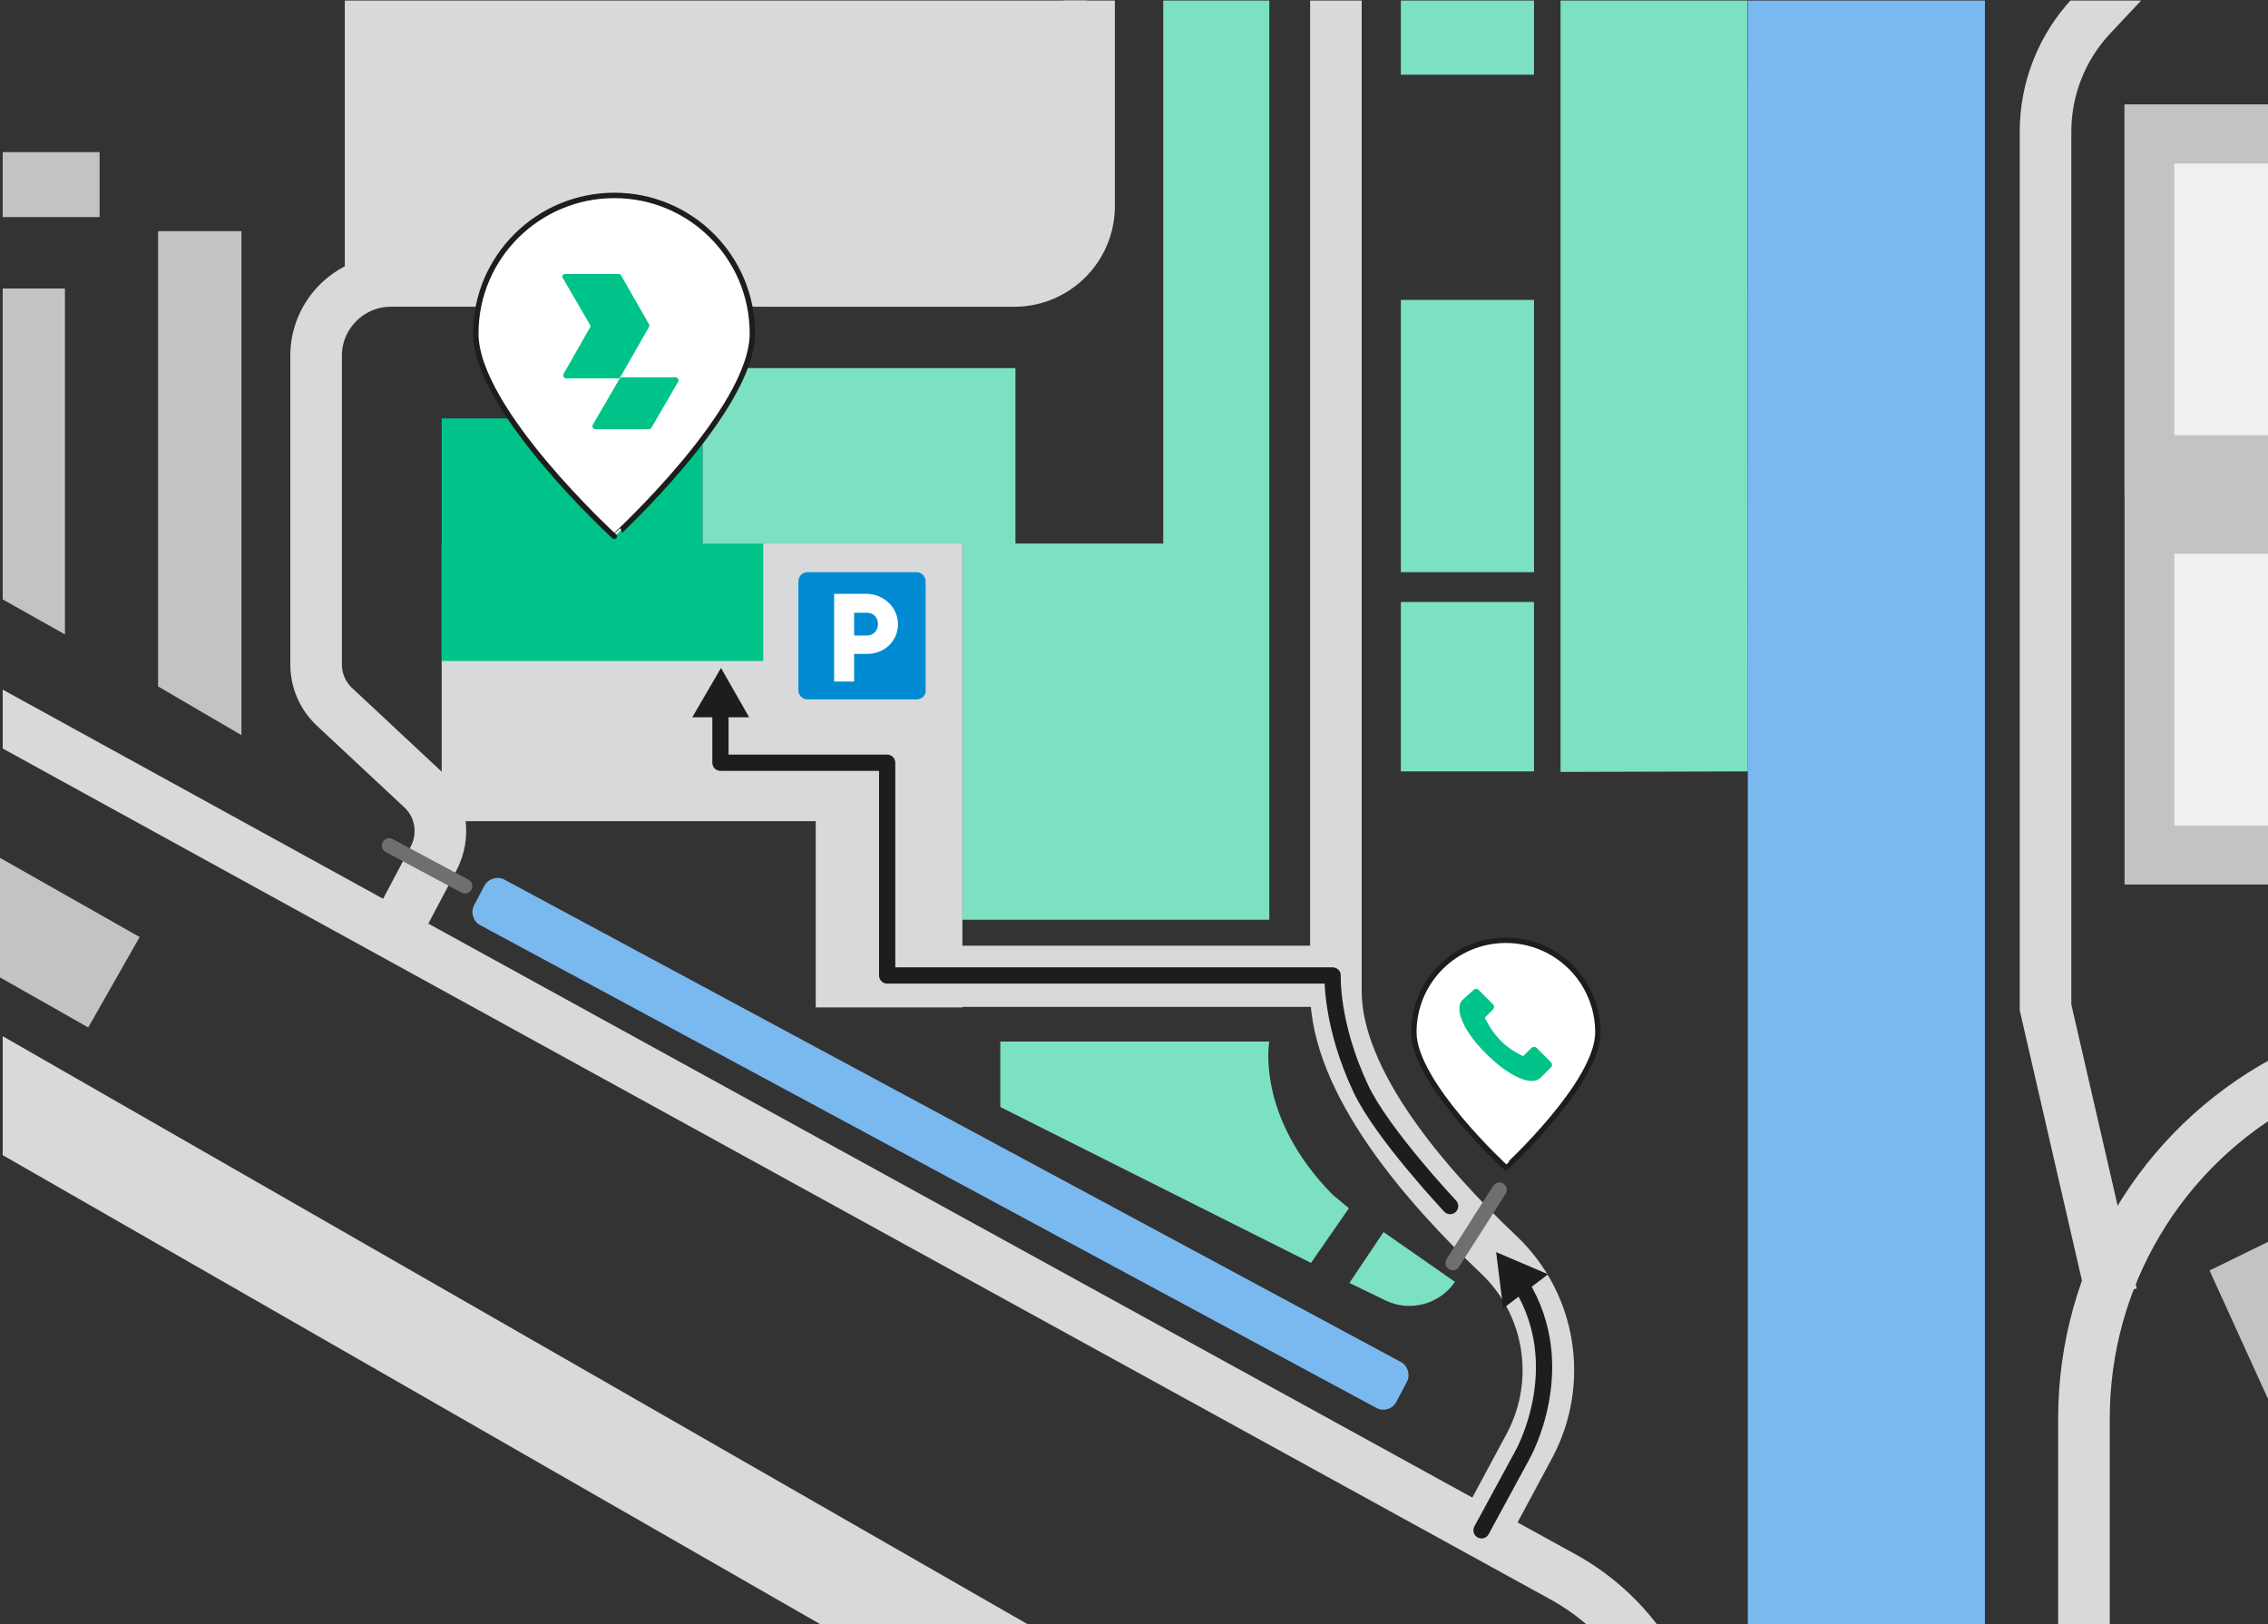 <?xml version="1.0" encoding="utf-8"?>
<!-- Generator: Adobe Illustrator 25.4.1, SVG Export Plug-In . SVG Version: 6.00 Build 0)  -->
<svg version="1.1" id="bg" xmlns="http://www.w3.org/2000/svg" xmlns:xlink="http://www.w3.org/1999/xlink" x="0px" y="0px"
	 viewBox="0 0 419 300" style="enable-background:new 0 0 419 300;" xml:space="preserve">
<rect x="0" y="0" width="419" height="300" fill="#333333" stroke="none"/>
<style type="text/css">
	.st0{clip-path:url(#SVGID_00000000912786817931414770000001164095978062030752_);fill:#D8D9DA;}
	.st1{opacity:0.5;fill:#00C389;enable-background:new    ;}
	.st2{clip-path:url(#SVGID_00000010994010462960504720000007174382769140963517_);fill:#00C389;}
	.st3{clip-path:url(#SVGID_00000161595141232990340930000002317599658777767357_);fill:#7CE0C2;}
	.st4{clip-path:url(#SVGID_00000134934979176974996780000013501029393234283922_);fill:#7CE0C2;}
	.st5{clip-path:url(#SVGID_00000071557000454344486980000009440379078142220206_);fill:#7CE0C2;}
	.st6{clip-path:url(#SVGID_00000044864575038147256780000003167138236855957143_);fill:#7CE0C2;}
	.st7{clip-path:url(#SVGID_00000114785377064311562050000016576066329817673133_);fill:#7CE0C2;}
	.st8{clip-path:url(#SVGID_00000097479434694040171710000011510398444413380238_);fill:#7CE0C2;}
	.st9{clip-path:url(#SVGID_00000016797748938265778000000016761763811527077522_);fill:#7CE0C2;}
	.st10{clip-path:url(#SVGID_00000042723947287806743650000015792209555772323979_);}
	.st11{fill:#C3C3C3;}
	.st12{clip-path:url(#SVGID_00000171677526091538193690000003110608367175669422_);}
	.st13{fill:#F1F0F0;}
	.st14{clip-path:url(#SVGID_00000140724470918526446170000016965356468596324535_);fill:#C3C3C3;}
	.st15{clip-path:url(#SVGID_00000152255585103895216620000010216874354332583604_);fill:#C3C3C3;}
	.st16{clip-path:url(#SVGID_00000024688497300870369650000001234802441335271833_);fill:#C3C3C3;}
	.st17{clip-path:url(#SVGID_00000003085435028050750080000017302135260076951726_);fill:#C3C3C3;}
	.st18{clip-path:url(#SVGID_00000156577642969291236840000007231073256538616488_);fill:#7AB9EF;}
	.st19{clip-path:url(#SVGID_00000169533153328693309120000006349764683097363865_);}
	.st20{fill:#7AB9EF;}
	
		.st21{clip-path:url(#SVGID_00000021830095781351151560000004161603413621043842_);fill:none;stroke:#D8D9DA;stroke-width:9.531;stroke-miterlimit:10;}
	
		.st22{clip-path:url(#SVGID_00000082357676573104139970000010704588739048184251_);fill:none;stroke:#D8D9DA;stroke-width:9.531;stroke-miterlimit:10;}
	
		.st23{clip-path:url(#SVGID_00000107562489429724461480000004470827764237502344_);fill:none;stroke:#D8D9DA;stroke-width:19.061;stroke-miterlimit:10;}
	
		.st24{clip-path:url(#SVGID_00000101824200946331050660000008402965551783914904_);fill:none;stroke:#D8D9DA;stroke-width:9.531;stroke-miterlimit:10;}
	
		.st25{clip-path:url(#SVGID_00000044168762156220315460000008392578512239643788_);fill:none;stroke:#D8D9DA;stroke-width:9.531;stroke-miterlimit:10;}
	.st26{clip-path:url(#SVGID_00000169533125200327132580000001578105397578426551_);fill:#D8D9DA;}
	.st27{clip-path:url(#SVGID_00000159462043803927683510000004026937463307549345_);}
	.st28{fill:#FFFFFF;stroke:#1D1D1B;stroke-linecap:round;stroke-linejoin:round;stroke-miterlimit:10;}
	.st29{fill:#00C389;}
	.st30{clip-path:url(#SVGID_00000116940232209410426540000014536962012218290590_);}
	
		.st31{clip-path:url(#SVGID_00000080919948365878145770000012439354585170872204_);fill:none;stroke:#706F6F;stroke-width:2.723;stroke-linecap:round;stroke-linejoin:round;stroke-miterlimit:10;}
	
		.st32{clip-path:url(#SVGID_00000106842144185056392150000017927521594372126613_);fill:none;stroke:#706F6F;stroke-width:2.723;stroke-linecap:round;stroke-linejoin:round;stroke-miterlimit:10;}
	.st33{fill:none;stroke:#1D1D1B;stroke-width:3;stroke-linecap:round;stroke-miterlimit:10;}
	.st34{fill:#1D1D1B;}
	.st35{fill:#D8D9DA;}
	.st36{fill:none;stroke:#1D1D1B;stroke-width:3;stroke-linecap:round;stroke-linejoin:round;}
	.st37{fill:#008AD1;}
	.st38{fill:#FFFFFF;}
</style>
<g>
	<g>
		<defs>
			<rect id="SVGID_1_" x="0.5" y="0.1" width="419" height="300"/>
		</defs>
		<clipPath id="SVGID_00000056417735433295340500000008228482726595015041_">
			<use xlink:href="#SVGID_1_"  style="overflow:visible;"/>
		</clipPath>
	</g>
	<g>
		<defs>
			<rect id="SVGID_00000122718527800512623200000008014693103422413756_" x="0.5" y="0.1" width="419" height="300"/>
		</defs>
		<clipPath id="SVGID_00000034774900989139182820000002246854927905503650_">
			<use xlink:href="#SVGID_00000122718527800512623200000008014693103422413756_"  style="overflow:visible;"/>
		</clipPath>
		<path style="clip-path:url(#SVGID_00000034774900989139182820000002246854927905503650_);fill:#D8D9DA;" d="M81.6,100.4v51.3h69.1
			v34.4h27.1v-85.7H81.6z"/>
	</g>
	<g>
		<path class="st1" d="M129.7,77.3h-24.1V68h24.1V77.3z"/>
	</g>
	<g>
		<defs>
			<rect id="SVGID_00000072281576600482976370000016052482932535175041_" x="0.5" y="0.1" width="419" height="300"/>
		</defs>
		<clipPath id="SVGID_00000040551094225445643510000009439998184356165309_">
			<use xlink:href="#SVGID_00000072281576600482976370000016052482932535175041_"  style="overflow:visible;"/>
		</clipPath>
		<path style="clip-path:url(#SVGID_00000040551094225445643510000009439998184356165309_);fill:#00C389;" d="M129.8,100.4V77.3
			H81.6v44.8h48.2H141v-21.7H129.8z"/>
	</g>
	<g>
		<defs>
			<rect id="SVGID_00000170960927478755286140000018330227231299931069_" x="0.5" y="0.1" width="419" height="300"/>
		</defs>
		<clipPath id="SVGID_00000093866326396126286850000005286438397739353493_">
			<use xlink:href="#SVGID_00000170960927478755286140000018330227231299931069_"  style="overflow:visible;"/>
		</clipPath>
		<path style="clip-path:url(#SVGID_00000093866326396126286850000005286438397739353493_);fill:#7CE0C2;" d="M258.8-59.8h24.6v73.6
			h-24.6V-59.8z"/>
	</g>
	<g>
		<defs>
			<rect id="SVGID_00000088125409672275360100000006713356457315088049_" x="0.5" y="0.1" width="419" height="300"/>
		</defs>
		<clipPath id="SVGID_00000003798406841707104520000001900195435065443993_">
			<use xlink:href="#SVGID_00000088125409672275360100000006713356457315088049_"  style="overflow:visible;"/>
		</clipPath>
		<path style="clip-path:url(#SVGID_00000003798406841707104520000001900195435065443993_);fill:#7CE0C2;" d="M258.8,55.4h24.6v50.3
			h-24.6V55.4z"/>
	</g>
	<g>
		<defs>
			<rect id="SVGID_00000022531810391951044810000003442416633202252184_" x="0.5" y="0.1" width="419" height="300"/>
		</defs>
		<clipPath id="SVGID_00000047049097815982317750000005108917072523336115_">
			<use xlink:href="#SVGID_00000022531810391951044810000003442416633202252184_"  style="overflow:visible;"/>
		</clipPath>
		<path style="clip-path:url(#SVGID_00000047049097815982317750000005108917072523336115_);fill:#7CE0C2;" d="M258.8,111.2h24.6
			v31.3h-24.6V111.2z"/>
	</g>
	<g>
		<defs>
			<rect id="SVGID_00000178179625929956594710000012750298779122376840_" x="0.5" y="0.1" width="419" height="300"/>
		</defs>
		<clipPath id="SVGID_00000129174458702947853970000011531590473054906011_">
			<use xlink:href="#SVGID_00000178179625929956594710000012750298779122376840_"  style="overflow:visible;"/>
		</clipPath>
		<path style="clip-path:url(#SVGID_00000129174458702947853970000011531590473054906011_);fill:#7CE0C2;" d="M214.9,169.9h19.6
			V-12.2h-19.6v112.6h-27.3V68h-57.8v32.4h48v69.5H214.9z"/>
	</g>
	<g>
		<defs>
			<rect id="SVGID_00000046302694393112969370000014048523382803251604_" x="0.5" y="0.1" width="419" height="300"/>
		</defs>
		<clipPath id="SVGID_00000037670656246990207290000015185965552678315937_">
			<use xlink:href="#SVGID_00000046302694393112969370000014048523382803251604_"  style="overflow:visible;"/>
		</clipPath>
		<path style="clip-path:url(#SVGID_00000037670656246990207290000015185965552678315937_);fill:#7CE0C2;" d="M322.8-59.9l-34.5,0.1
			v202.4l34.6-0.1L322.8-59.9z"/>
	</g>
	<g>
		<defs>
			<rect id="SVGID_00000057850197633244597920000003817229007643096205_" x="0.5" y="0.1" width="419" height="300"/>
		</defs>
		<clipPath id="SVGID_00000089563946626230587740000017104691542209410990_">
			<use xlink:href="#SVGID_00000057850197633244597920000003817229007643096205_"  style="overflow:visible;"/>
		</clipPath>
		<path style="clip-path:url(#SVGID_00000089563946626230587740000017104691542209410990_);fill:#7CE0C2;" d="M234.5,192.4h-49.7
			v12.1l57.4,28.8l7-10.1l-3-2.5C231.9,206.2,234.5,192.4,234.5,192.4z"/>
	</g>
	<g>
		<defs>
			<rect id="SVGID_00000146461852406416742470000011746531211283524774_" x="0.5" y="0.1" width="419" height="300"/>
		</defs>
		<clipPath id="SVGID_00000006676288262364932680000015503480517372289211_">
			<use xlink:href="#SVGID_00000146461852406416742470000011746531211283524774_"  style="overflow:visible;"/>
		</clipPath>
		<path style="clip-path:url(#SVGID_00000006676288262364932680000015503480517372289211_);fill:#7CE0C2;" d="M249.3,237l6.8,3.3
			c4.5,2.1,9.9,0.6,12.7-3.5l0,0l-13.2-9.2L249.3,237z"/>
	</g>
	<g>
		<defs>
			<rect id="SVGID_00000033347477604230392470000012385572433250326418_" x="0.5" y="0.1" width="419" height="300"/>
		</defs>
		<clipPath id="SVGID_00000134949197028061624730000006917549746959963582_">
			<use xlink:href="#SVGID_00000033347477604230392470000012385572433250326418_"  style="overflow:visible;"/>
		</clipPath>
		<g style="clip-path:url(#SVGID_00000134949197028061624730000006917549746959963582_);">
			<path class="st11" d="M392.5,19.3H453v72.1h-60.5V19.3z"/>
		</g>
	</g>
	<g>
		<defs>
			<rect id="SVGID_00000013895655160174906480000006213257628233339540_" x="0.5" y="0.1" width="419" height="300"/>
		</defs>
		<clipPath id="SVGID_00000121245808582966981710000011706071911609207686_">
			<use xlink:href="#SVGID_00000013895655160174906480000006213257628233339540_"  style="overflow:visible;"/>
		</clipPath>
		<g style="clip-path:url(#SVGID_00000121245808582966981710000011706071911609207686_);">
			<g>
				<g>
					<path class="st11" d="M392.5,19.3H453v72.1h-60.5V19.3z"/>
				</g>
				<g>
					<g>
						<path class="st13" d="M401.7,30.2h42.2v50.2h-42.2V30.2z"/>
					</g>
				</g>
			</g>
			<g>
				<g>
					<path class="st11" d="M392.5,91.3H453v72.1h-60.5V91.3z"/>
				</g>
				<g>
					<g>
						<path class="st13" d="M401.7,102.3h42.2v50.2h-42.2V102.3z"/>
					</g>
				</g>
			</g>
		</g>
	</g>
	<g>
		<defs>
			<rect id="SVGID_00000129168975772981730120000006666821584588703107_" x="0.5" y="0.1" width="419" height="300"/>
		</defs>
		<clipPath id="SVGID_00000168093498441441955240000004362319495770611609_">
			<use xlink:href="#SVGID_00000129168975772981730120000006666821584588703107_"  style="overflow:visible;"/>
		</clipPath>
		<path style="clip-path:url(#SVGID_00000168093498441441955240000004362319495770611609_);fill:#C3C3C3;" d="M408.2,234.7
			l24.4,53.6l87.7-41.5l-25.7-54.4L408.2,234.7z"/>
	</g>
	<g>
		<defs>
			<rect id="SVGID_00000082335700588217129570000016712867864311041409_" x="0.5" y="0.1" width="419" height="300"/>
		</defs>
		<clipPath id="SVGID_00000060027087944622700150000008265795349847869842_">
			<use xlink:href="#SVGID_00000082335700588217129570000016712867864311041409_"  style="overflow:visible;"/>
		</clipPath>
		<path style="clip-path:url(#SVGID_00000060027087944622700150000008265795349847869842_);fill:#C3C3C3;" d="M29.2,126.8l15.4,9
			V42.7H29.2V126.8z"/>
	</g>
	<g>
		<defs>
			<rect id="SVGID_00000098915487679573669560000017962645085137752475_" x="0.5" y="0.1" width="419" height="300"/>
		</defs>
		<clipPath id="SVGID_00000027587609184997797110000017815006080291254916_">
			<use xlink:href="#SVGID_00000098915487679573669560000017962645085137752475_"  style="overflow:visible;"/>
		</clipPath>
		<path style="clip-path:url(#SVGID_00000027587609184997797110000017815006080291254916_);fill:#C3C3C3;" d="M-7.2,106.4L12,117.2
			V53.3H-7.2V106.4z"/>
	</g>
	<g>
		<defs>
			<rect id="SVGID_00000172436798511540393930000017296029251777259153_" x="0.5" y="0.1" width="419" height="300"/>
		</defs>
		<clipPath id="SVGID_00000163770305461462731810000006088031956251302054_">
			<use xlink:href="#SVGID_00000172436798511540393930000017296029251777259153_"  style="overflow:visible;"/>
		</clipPath>
		<path style="clip-path:url(#SVGID_00000163770305461462731810000006088031956251302054_);fill:#C3C3C3;" d="M0.5,28.1h17.9v12H0.5
			V28.1z"/>
	</g>
	<g>
		<path class="st11" d="M-26.4,143.5l52.2,29.6l-9.5,16.7l-52.2-29.6L-26.4,143.5z"/>
	</g>
	<g>
		<defs>
			<rect id="SVGID_00000108308475036798047060000014714763806966212018_" x="0.5" y="0.1" width="419" height="300"/>
		</defs>
		<clipPath id="SVGID_00000169542035419645924680000012084636927143872941_">
			<use xlink:href="#SVGID_00000108308475036798047060000014714763806966212018_"  style="overflow:visible;"/>
		</clipPath>
		<path style="clip-path:url(#SVGID_00000169542035419645924680000012084636927143872941_);fill:#7AB9EF;" d="M420.5-132.3
			L366.7-179v-98.3h-43.8v648.6h43.8V-5.2l57.7-64.6C440.8-88.1,439-116.2,420.5-132.3z"/>
	</g>
	<g>
		<defs>
			<rect id="SVGID_00000058566384056489129790000006089348390863516332_" x="0.5" y="0.1" width="419" height="300"/>
		</defs>
		<clipPath id="SVGID_00000049920358461120365850000000100162054527743878_">
			<use xlink:href="#SVGID_00000058566384056489129790000006089348390863516332_"  style="overflow:visible;"/>
		</clipPath>
		<g style="clip-path:url(#SVGID_00000049920358461120365850000000100162054527743878_);">
			<path class="st20" d="M254.3,260.1L88.7,170.9c-1.3-0.7-1.8-2.4-1.1-3.7l1.9-3.6c0.7-1.3,2.4-1.8,3.7-1.1l165.6,89.1
				c1.3,0.7,1.8,2.4,1.1,3.7l-1.9,3.6C257.3,260.3,255.6,260.8,254.3,260.1z"/>
		</g>
	</g>
	<g>
		<defs>
			<rect id="SVGID_00000088135289989633054430000000790771908250787976_" x="0.5" y="0.1" width="419" height="300"/>
		</defs>
		<clipPath id="SVGID_00000023277123320982854320000001961973659164650116_">
			<use xlink:href="#SVGID_00000088135289989633054430000000790771908250787976_"  style="overflow:visible;"/>
		</clipPath>
		
			<path style="clip-path:url(#SVGID_00000023277123320982854320000001961973659164650116_);fill:none;stroke:#D8D9DA;stroke-width:9.531;stroke-miterlimit:10;" d="
			M311.3,364.6v-35.2c0-16-8.8-30.7-22.9-38.3L-50.5,104.8"/>
	</g>
	<g>
		<defs>
			<rect id="SVGID_00000116233643684106250240000004617698345171789740_" x="0.5" y="0.1" width="419" height="300"/>
		</defs>
		<clipPath id="SVGID_00000031176727205733636660000014434476811969342875_">
			<use xlink:href="#SVGID_00000116233643684106250240000004617698345171789740_"  style="overflow:visible;"/>
		</clipPath>
		
			<path style="clip-path:url(#SVGID_00000031176727205733636660000014434476811969342875_);fill:none;stroke:#D8D9DA;stroke-width:9.531;stroke-miterlimit:10;" d="
			M273.9,283.2l8.7-16.2c6.2-11.7,3.9-26.1-5.7-35.2c-13.5-12.8-30.1-31.9-30.1-48.7V-9.8c0-7.6-6.2-13.8-13.8-13.8h-18
			c-7.6,0-13.8,6.2-13.8,13.8v47.9c0,7.6-6.2,13.8-13.8,13.8H72.2c-7.6,0-13.8,6.2-13.8,13.8v57c0,2.9,1.1,5.6,3.2,7.7l16.6,15.5
			c3.4,3.4,4.1,8.5,1.9,12.7l-9,17"/>
	</g>
	<g>
		<defs>
			<rect id="SVGID_00000032649843926782932920000007867049382778525340_" x="0.5" y="0.1" width="419" height="300"/>
		</defs>
		<clipPath id="SVGID_00000018927791228505683670000002908905456840801722_">
			<use xlink:href="#SVGID_00000032649843926782932920000007867049382778525340_"  style="overflow:visible;"/>
		</clipPath>
		
			<path style="clip-path:url(#SVGID_00000018927791228505683670000002908905456840801722_);fill:none;stroke:#D8D9DA;stroke-width:19.061;stroke-miterlimit:10;" d="
			M-146.8,117.9l430.2,246.8L-146.8,117.9z"/>
	</g>
	<g>
		<defs>
			<rect id="SVGID_00000053538254998080269580000006305694202179885993_" x="0.5" y="0.1" width="419" height="300"/>
		</defs>
		<clipPath id="SVGID_00000019673062142635996500000007873952574794460841_">
			<use xlink:href="#SVGID_00000053538254998080269580000006305694202179885993_"  style="overflow:visible;"/>
		</clipPath>
		
			<path style="clip-path:url(#SVGID_00000019673062142635996500000007873952574794460841_);fill:none;stroke:#D8D9DA;stroke-width:9.531;stroke-miterlimit:10;" d="
			M537.7,137.2l-115.6,62.5C399.2,212.1,385,236,385,262v44.7"/>
	</g>
	<g>
		<defs>
			<rect id="SVGID_00000082365351288388053340000008743412783390156211_" x="0.5" y="0.1" width="419" height="300"/>
		</defs>
		<clipPath id="SVGID_00000078015994597590467110000009682464647873266361_">
			<use xlink:href="#SVGID_00000082365351288388053340000008743412783390156211_"  style="overflow:visible;"/>
		</clipPath>
		
			<path style="clip-path:url(#SVGID_00000078015994597590467110000009682464647873266361_);fill:none;stroke:#D8D9DA;stroke-width:9.531;stroke-miterlimit:10;" d="
			M390.1,239.1l-12.2-53V24.3c0-7.9,3-15.5,8.4-21.3l31.2-33.2"/>
	</g>
	<g>
		<defs>
			<rect id="SVGID_00000026874073062908560370000004384877435671267219_" x="0.5" y="0.1" width="419" height="300"/>
		</defs>
		<clipPath id="SVGID_00000048496744599888344210000011057682650685408651_">
			<use xlink:href="#SVGID_00000026874073062908560370000004384877435671267219_"  style="overflow:visible;"/>
		</clipPath>
		<path style="clip-path:url(#SVGID_00000048496744599888344210000011057682650685408651_);fill:#D8D9DA;" d="M190.2,51.6H63.7V-6.9
			h137.1V41C200.8,46.9,196.1,51.6,190.2,51.6z"/>
	</g>
	<g>
		<defs>
			<rect id="SVGID_00000104697762436434763650000006641021469035663235_" x="0.5" y="0.1" width="419" height="300"/>
		</defs>
		<clipPath id="SVGID_00000040568344830795760920000015140116551853649826_">
			<use xlink:href="#SVGID_00000104697762436434763650000006641021469035663235_"  style="overflow:visible;"/>
		</clipPath>
	</g>
	<g>
		<defs>
			<rect id="SVGID_00000076564740947102770450000009212596872949628343_" x="0.5" y="0.1" width="419" height="300"/>
		</defs>
		<clipPath id="SVGID_00000178173551267299968500000005568861303103926968_">
			<use xlink:href="#SVGID_00000076564740947102770450000009212596872949628343_"  style="overflow:visible;"/>
		</clipPath>
		<g style="clip-path:url(#SVGID_00000178173551267299968500000005568861303103926968_);">
			<path class="st28" d="M139,61.6c0-14.1-11.4-25.5-25.5-25.5S87.9,47.5,87.9,61.6s25.6,37.5,25.6,37.5S139,75.7,139,61.6z"/>
			<g>
				<path class="st29" d="M114.7,69.5l5.2-9.1c0.1-0.2,0.1-0.3,0-0.5l-5.2-9.1c-0.1-0.2-0.3-0.2-0.4-0.2h-9.9
					c-0.3,0-0.5,0.2-0.5,0.5c0,0.1,0,0.2,0.1,0.3l5,8.6c0.1,0.2,0.1,0.3,0,0.5l-4.9,8.6c-0.1,0.2-0.1,0.5,0.2,0.7
					c0.1,0,0.2,0.1,0.3,0.1h9.9C114.5,69.7,114.6,69.6,114.7,69.5z"/>
				<path class="st29" d="M124.8,69.7h-9.9c-0.2,0-0.3,0.1-0.4,0.2l-5,8.6c-0.1,0.2-0.1,0.5,0.2,0.7c0.1,0,0.2,0.1,0.3,0.1h9.9
					c0.2,0,0.3-0.1,0.4-0.2l5-8.6c0.1-0.2,0.1-0.5-0.2-0.7C125,69.7,124.9,69.7,124.8,69.7z"/>
			</g>
		</g>
	</g>
	<g>
		<defs>
			<rect id="SVGID_00000036230881040020837140000011099346223586309505_" x="0.5" y="0.1" width="419" height="300"/>
		</defs>
		<clipPath id="SVGID_00000109016169833220762760000009243529644527995029_">
			<use xlink:href="#SVGID_00000036230881040020837140000011099346223586309505_"  style="overflow:visible;"/>
		</clipPath>
	</g>
	<g>
		<defs>
			<rect id="SVGID_00000109725481980044711750000010876382526730548879_" x="0.5" y="0.1" width="419" height="300"/>
		</defs>
		<clipPath id="SVGID_00000032638230494901129100000014721610489606241202_">
			<use xlink:href="#SVGID_00000109725481980044711750000010876382526730548879_"  style="overflow:visible;"/>
		</clipPath>
		<g style="clip-path:url(#SVGID_00000032638230494901129100000014721610489606241202_);">
			<g>
				<path class="st28" d="M295.2,190.7c0-9.4-7.6-17-17-17s-17,7.6-17,17s17,25,17,25S295.2,200.1,295.2,190.7z"/>
			</g>
			<path class="st29" d="M270.2,184.7c-1.7,1.7,0.4,6.1,4.4,10c4,4,8.3,6.1,10,4.4l0,0l1.9-1.9c0.3-0.3,0.3-0.7,0-1l-2.6-2.6
				c-0.3-0.3-0.7-0.3-1,0l-1.5,1.5c0,0-2.5-1.1-4.2-2.9c-1.8-1.8-2.9-4.2-2.9-4.2l1.5-1.5c0.3-0.3,0.3-0.7,0-1l-2.6-2.6
				c-0.3-0.3-0.7-0.3-1,0L270.2,184.7L270.2,184.7z"/>
		</g>
	</g>
	<g>
		<defs>
			<rect id="SVGID_00000157294592219392156910000005871671186873522108_" x="0.5" y="0.1" width="419" height="300"/>
		</defs>
		<clipPath id="SVGID_00000123409358658749697370000007033478979086790813_">
			<use xlink:href="#SVGID_00000157294592219392156910000005871671186873522108_"  style="overflow:visible;"/>
		</clipPath>
		
			<path style="clip-path:url(#SVGID_00000123409358658749697370000007033478979086790813_);fill:none;stroke:#706F6F;stroke-width:2.723;stroke-linecap:round;stroke-linejoin:round;stroke-miterlimit:10;" d="
			M71.9,156.2l14,7.5L71.9,156.2z"/>
	</g>
	<g>
		<defs>
			<rect id="SVGID_00000053539268891149614070000004415979378088446901_" x="0.5" y="0.1" width="419" height="300"/>
		</defs>
		<clipPath id="SVGID_00000054263748244752939870000006705371959646130344_">
			<use xlink:href="#SVGID_00000053539268891149614070000004415979378088446901_"  style="overflow:visible;"/>
		</clipPath>
		
			<path style="clip-path:url(#SVGID_00000054263748244752939870000006705371959646130344_);fill:none;stroke:#706F6F;stroke-width:2.723;stroke-linecap:round;stroke-linejoin:round;stroke-miterlimit:10;" d="
			M268.4,233.3l8.6-13.5L268.4,233.3z"/>
	</g>
</g>
<g>
	<g>
		<path class="st33" d="M273.7,282.7l7.6-14c0,0,9.1-16.1-0.3-31.4"/>
		<g>
			<polygon class="st34" points="286,235.4 276.4,231.3 277.7,241.7 			"/>
		</g>
	</g>
</g>
<rect x="165.3" y="174.7" class="st35" width="77.4" height="11.3"/>
<g>
	<g>
		<path class="st36" d="M267.9,222.8c0,0-12.6-13.4-16.5-21.7c-5.6-11.9-5.2-20.9-5.2-20.9h-82.3v-39.3h-30.8v-10"/>
		<g>
			<polygon class="st34" points="138.4,132.5 133.2,123.4 127.9,132.5 			"/>
		</g>
	</g>
</g>
<g>
	<path class="st37" d="M169.3,129.2h-20.1c-1,0-1.7-0.8-1.7-1.7v-20.1c0-1,0.8-1.7,1.7-1.7h20.1c1,0,1.7,0.8,1.7,1.7v20.1
		C171.1,128.4,170.3,129.2,169.3,129.2z"/>
	<g>
		<g>
			<path class="st38" d="M165.9,115.3c0,3.1-2.5,5.5-5.7,5.5h-2.4v5.1h-3.7v-16.2h6.1C163.4,109.8,165.9,112.3,165.9,115.3z
				 M162.2,115.3c0-1.2-0.8-2.1-2-2.1h-2.4v4.2h2.4C161.3,117.4,162.2,116.5,162.2,115.3z"/>
		</g>
	</g>
</g>
</svg>
